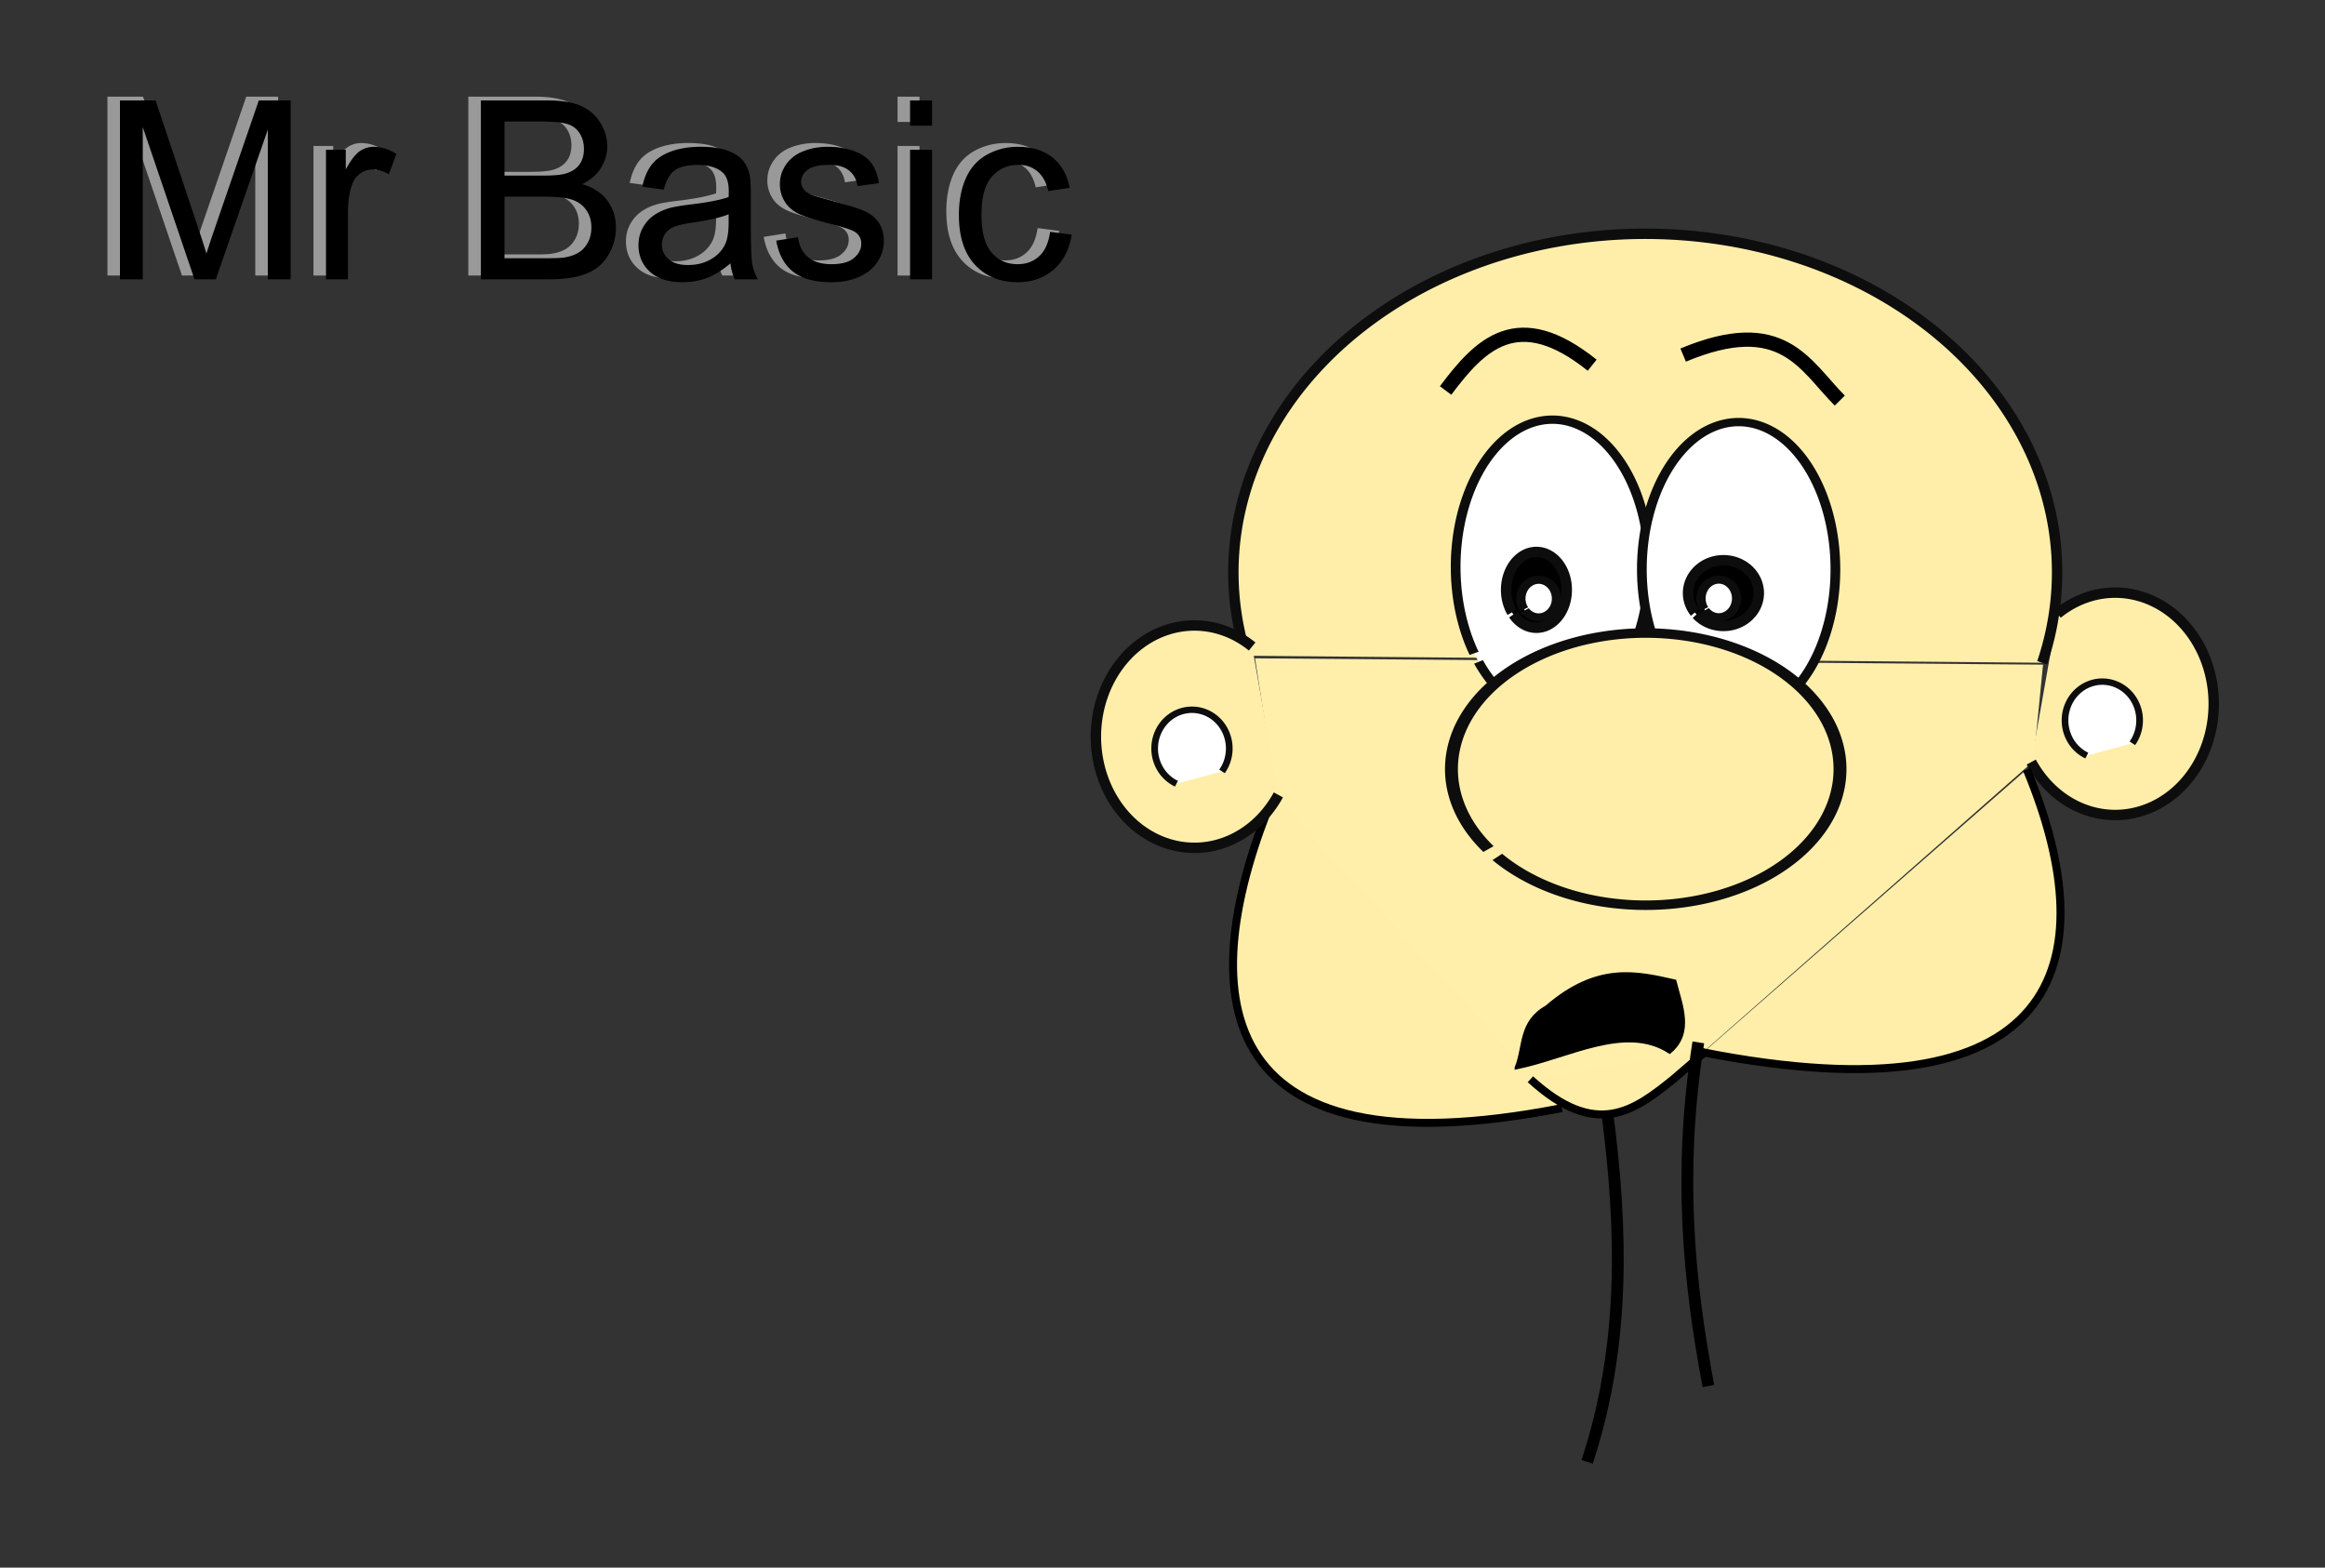 <svg xmlns="http://www.w3.org/2000/svg" viewBox="0 0 630.44 425.07" version="1.0"><rect x="0" y="0" width="630.44" height="425.07" fill="#333333" stroke="none"/><path d="M553.98 180.224l-2.58 26.17-89.67 78.95-46.33 7.72-69.08-75.94-6.01-38.62 213.67 1.72z" fill-rule="evenodd" fill="#ffefab"/><path d="M337.875 177.805a111.681 91.809 0 11215.872 1.9M557.904 166.41a26.72 30.146 0 11-7.114 40.228" fill-rule="evenodd" stroke="#0d0d0d" stroke-width="2.823" fill="#fea"/><path d="M345.4 215.504c-21.98 52.91-18.31 103.81 78.11 84.96M549.56 208.624c21.99 52.91 8.73 95.59-87.69 76.73" fill-rule="evenodd" stroke="#000" stroke-width="2.164" fill="#fea"/><path d="M414.98 292.644c17.92 16.37 28.17 8.53 38.94-.16l8.76-7.56" fill-rule="evenodd" stroke="#000" stroke-width="2.164" fill="#fea"/><path d="M515.32 266.33a29.851 53.15 0 111.36 3.09" transform="matrix(.879 0 0 .751 -53.253 -22.859)" fill-rule="evenodd" stroke="#0d0d0d" stroke-width="3" fill="#fff"/><path d="M515.32 266.33a29.851 53.15 0 111.36 3.09" transform="matrix(.879 0 0 .751 -2.76 -22.205)" fill-rule="evenodd" stroke="#0d0d0d" stroke-width="3" fill="#fff"/><path d="M541.53 336.08a45.141 42.957 0 112.05 2.49" transform="matrix(1.167 0 0 .859 -228.35 -58.469)" fill-rule="evenodd" stroke="#0d0d0d" stroke-width="3" fill="#fea"/><path d="M411.18 289.494c2.31-5.6.84-12.28 8.22-16.44 13.83-11.92 24.44-9.31 34.71-7 1.67 6.52 4.91 13.97-1.37 19.18-12.02-7.79-27.49 1.42-41.56 4.26z" fill-rule="evenodd" stroke="#000" stroke-width=".941"/><path d="M409.996 166.033a8.222 10.277 0 11.376.592M459.588 166.089a9.592 8.907 0 11.442.518" fill-rule="evenodd" stroke="#0d0d0d" stroke-width="2.823"/><path d="M339.526 175.31a26.72 30.146 0 107.114 40.228" fill-rule="evenodd" stroke="#0d0d0d" stroke-width="2.823" fill="#fea"/><path d="M391.99 105.884c9.39-12.58 19.58-23.01 39.74-6.86M456.4 96.284c26.97-11.27 32.9 2.72 42.47 12.34" stroke="#000" stroke-width="3.858" fill="none"/><path d="M261.69 414.81a16.746 18.202 0 1120.46-5.77" transform="matrix(.604 0 0 .577 407.79 -34.469)" fill-rule="evenodd" stroke="#0d0d0d" stroke-width="3" fill="#fff"/><path d="M261.69 414.81a16.746 18.202 0 1120.46-5.77" transform="matrix(.604 0 0 .577 160.94 -26.84)" fill-rule="evenodd" stroke="#0d0d0d" stroke-width="3" fill="#fff"/><path d="M435.84 301.834c4.09 31.51 4.92 63.03-5.48 94.55M460.51 282.644c-5.56 35.38-2.58 65.06 2.74 93.18" stroke="#000" stroke-width="3.2" fill="none"/><path d="M280.83 395.67a6.553 8.009 0 11.29.47" transform="matrix(.736 0 0 .635 206.58 -86.03)" fill-rule="evenodd" stroke="#0d0d0d" stroke-width="3.4" fill="#fff"/><path d="M280.83 395.67a6.553 8.009 0 11.29.47" transform="matrix(.736 0 0 .635 255.42 -86.072)" fill-rule="evenodd" stroke="#0d0d0d" stroke-width="3.4" fill="#fff"/><path d="M29.13 74.714V26.211h9.66l11.48 34.343c1.05 3.2 1.83 5.59 2.31 7.18.55-1.77 1.41-4.36 2.58-7.78l11.61-33.743h8.64v48.503h-6.19v-40.6l-14.09 40.6h-5.79l-14.03-41.29v41.29h-6.18zm55.87 0v-35.14h5.36v5.33c1.37-2.49 2.63-4.14 3.79-4.93s2.43-1.19 3.82-1.19c2.01 0 4.05.64 6.12 1.92l-2.05 5.52c-1.45-.86-2.91-1.29-4.37-1.29-1.3 0-2.47.39-3.5 1.18-1.04.78-1.78 1.87-2.22 3.25-.66 2.12-.99 4.44-.99 6.95v18.4H85zm41.99 0V26.211h18.19c3.71 0 6.68.491 8.92 1.472 2.24.982 3.99 2.491 5.26 4.531s1.9 4.18 1.9 6.4c0 2.08-.56 4.03-1.69 5.86-1.12 1.83-2.82 3.31-5.09 4.43 2.93.86 5.19 2.33 6.76 4.4 1.58 2.08 2.37 4.52 2.37 7.35 0 2.27-.48 4.38-1.44 6.33s-2.15 3.46-3.56 4.52-3.18 1.86-5.31 2.4-4.73.81-7.82.81h-18.49zm6.41-28.12h10.49c2.85 0 4.89-.19 6.12-.57 1.63-.48 2.86-1.29 3.69-2.41.83-1.13 1.24-2.54 1.24-4.24 0-1.61-.39-3.02-1.16-4.25-.77-1.22-1.87-2.06-3.31-2.51-1.43-.45-3.89-.68-7.37-.68h-9.7v14.66zm0 22.39h12.08c2.07 0 3.53-.07 4.37-.23 1.47-.26 2.71-.7 3.7-1.32s1.81-1.52 2.45-2.7.96-2.54.96-4.08c0-1.81-.46-3.38-1.39-4.72-.93-1.33-2.21-2.27-3.86-2.81-1.64-.54-4-.81-7.09-.81H133.4v16.67zm61.27 1.39c-2.2 1.88-4.33 3.2-6.37 3.97s-4.22 1.16-6.56 1.16c-3.86 0-6.83-.94-8.9-2.83-2.07-1.88-3.11-4.29-3.11-7.23 0-1.72.39-3.29 1.17-4.71.79-1.42 1.81-2.56 3.08-3.43 1.27-.86 2.7-1.51 4.28-1.95 1.17-.31 2.94-.6 5.3-.89 4.81-.57 8.35-1.26 10.62-2.05.02-.82.03-1.34.03-1.56 0-2.42-.56-4.13-1.69-5.12-1.52-1.35-3.78-2.02-6.78-2.02-2.8 0-4.87.49-6.2 1.47-1.34.98-2.32 2.72-2.96 5.21l-5.83-.79c.53-2.5 1.4-4.51 2.62-6.04 1.21-1.53 2.96-2.71 5.26-3.54 2.29-.83 4.95-1.24 7.97-1.24 3 0 5.44.35 7.31 1.06 1.88.7 3.26 1.59 4.14 2.66s1.5 2.42 1.85 4.05c.2 1.02.3 2.85.3 5.49v7.94c0 5.54.12 9.04.38 10.51.25 1.47.75 2.87 1.5 4.22h-6.22c-.61-1.24-1.01-2.68-1.19-4.34zm-.49-13.3c-2.16.89-5.41 1.64-9.73 2.25-2.45.36-4.18.75-5.19 1.19-1.02.44-1.8 1.09-2.35 1.94s-.83 1.79-.83 2.83c0 1.59.6 2.91 1.8 3.97 1.21 1.06 2.96 1.59 5.28 1.59 2.29 0 4.33-.51 6.12-1.51s3.1-2.38 3.94-4.12c.64-1.34.96-3.33.96-5.95v-2.19zm12.9 7.15l5.89-.93c.33 2.36 1.25 4.17 2.76 5.43s3.62 1.88 6.34 1.88c2.73 0 4.76-.55 6.08-1.67 1.33-1.11 1.99-2.42 1.99-3.92 0-1.34-.59-2.4-1.76-3.17-.81-.53-2.84-1.2-6.08-2.02-4.37-1.1-7.4-2.06-9.08-2.86-1.69-.81-2.97-1.92-3.84-3.34-.87-1.43-1.31-3-1.31-4.72 0-1.56.36-3.01 1.08-4.35a9.605 9.605 0 012.92-3.32c.93-.69 2.19-1.27 3.79-1.74s3.32-.71 5.15-.71c2.75 0 5.17.4 7.26 1.19 2.08.79 3.62 1.87 4.61 3.22 1 1.36 1.68 3.18 2.06 5.45l-5.83.79c-.26-1.81-1.03-3.22-2.3-4.23-1.26-1.02-3.06-1.53-5.37-1.53-2.74 0-4.69.46-5.86 1.36-1.17.91-1.75 1.96-1.75 3.18 0 .77.24 1.46.73 2.08.48.64 1.24 1.17 2.28 1.59.59.22 2.35.73 5.26 1.52 4.21 1.13 7.15 2.05 8.82 2.76 1.66.72 2.97 1.76 3.92 3.13.94 1.37 1.42 3.07 1.42 5.09 0 1.99-.58 3.86-1.74 5.61-1.16 1.76-2.83 3.11-5.01 4.07s-4.65 1.44-7.41 1.44c-4.57 0-8.05-.95-10.44-2.84-2.39-1.9-3.92-4.71-4.58-8.44zm36.29-31.16v-6.853h5.96v6.853h-5.96zm0 41.65v-35.14h5.96v35.14h-5.96zm37.98-12.87l5.86.76c-.64 4.03-2.28 7.19-4.92 9.48-2.63 2.28-5.87 3.42-9.71 3.42-4.8 0-8.67-1.57-11.59-4.71-2.92-3.15-4.39-7.65-4.39-13.52 0-3.79.63-7.11 1.89-9.96 1.26-2.84 3.17-4.98 5.74-6.4s5.37-2.13 8.39-2.13c3.81 0 6.93.96 9.36 2.89s3.98 4.67 4.66 8.22l-5.79.9c-.55-2.36-1.52-4.14-2.92-5.33s-3.1-1.79-5.08-1.79c-3 0-5.44 1.08-7.31 3.23-1.88 2.15-2.82 5.55-2.82 10.21 0 4.72.91 8.15 2.72 10.29 1.81 2.13 4.17 3.2 7.08 3.2 2.34 0 4.29-.71 5.85-2.15 1.57-1.43 2.56-3.64 2.98-6.61z" fill="#999"/><path d="M32.53 75.734V27.235h9.66l11.48 34.339c1.06 3.2 1.83 5.59 2.31 7.18.55-1.76 1.41-4.36 2.58-7.77l11.62-33.749h8.63v48.499h-6.19v-40.59l-14.09 40.59h-5.79l-14.03-41.29v41.29h-6.18zm55.87 0v-35.13h5.36v5.32c1.37-2.49 2.63-4.13 3.79-4.93 1.16-.79 2.43-1.19 3.82-1.19 2.01 0 4.05.64 6.12 1.92l-2.05 5.53c-1.45-.86-2.91-1.29-4.36-1.29-1.31 0-2.47.39-3.51 1.17s-1.78 1.87-2.22 3.26c-.66 2.12-.99 4.43-.99 6.95v18.39H88.4zm41.99 0V27.235h18.19c3.71 0 6.68.49 8.92 1.472 2.24.977 3.99 2.497 5.26 4.537s1.9 4.17 1.9 6.4c0 2.07-.56 4.02-1.69 5.85-1.12 1.83-2.82 3.31-5.09 4.44 2.93.86 5.19 2.32 6.76 4.4 1.58 2.07 2.37 4.52 2.37 7.34 0 2.27-.48 4.38-1.44 6.34-.96 1.95-2.14 3.45-3.56 4.51-1.41 1.06-3.18 1.86-5.31 2.4-2.12.54-4.73.81-7.82.81h-18.49zm6.41-28.12h10.49c2.85 0 4.89-.19 6.12-.56 1.63-.49 2.86-1.29 3.69-2.42.83-1.12 1.24-2.53 1.24-4.23 0-1.61-.38-3.03-1.16-4.25-.77-1.23-1.87-2.07-3.3-2.52-1.44-.45-3.9-.68-7.38-.68h-9.7v14.66zm0 22.4h12.08c2.07 0 3.53-.08 4.37-.23 1.47-.27 2.71-.71 3.7-1.33s1.81-1.51 2.45-2.69.96-2.55.96-4.09c0-1.81-.46-3.38-1.39-4.71-.93-1.34-2.21-2.28-3.85-2.82-1.65-.54-4.01-.81-7.1-.81H136.8v16.68zm61.27 1.39c-2.2 1.87-4.32 3.19-6.36 3.97-2.04.77-4.23 1.15-6.57 1.15-3.86 0-6.83-.94-8.9-2.82-2.07-1.89-3.11-4.3-3.11-7.23 0-1.72.39-3.29 1.17-4.72.79-1.42 1.81-2.56 3.08-3.42s2.7-1.51 4.29-1.95c1.16-.31 2.93-.61 5.29-.9 4.81-.57 8.35-1.25 10.62-2.05.02-.81.03-1.33.03-1.55 0-2.43-.56-4.14-1.69-5.13-1.52-1.35-3.78-2.02-6.78-2.02-2.8 0-4.87.49-6.2 1.47-1.34.99-2.32 2.72-2.96 5.21l-5.82-.79c.52-2.49 1.4-4.5 2.61-6.04 1.21-1.53 2.97-2.71 5.26-3.54 2.29-.82 4.95-1.24 7.97-1.24 3 0 5.44.36 7.31 1.06 1.88.71 3.26 1.59 4.14 2.66s1.5 2.42 1.85 4.06c.2 1.01.3 2.84.3 5.49v7.94c0 5.53.13 9.04.38 10.5.25 1.47.76 2.87 1.51 4.22h-6.22c-.62-1.23-1.02-2.68-1.2-4.33zm-.49-13.3c-2.16.88-5.41 1.63-9.73 2.25-2.45.35-4.18.75-5.19 1.19-1.02.44-1.8 1.08-2.35 1.93s-.83 1.8-.83 2.83c0 1.59.6 2.91 1.81 3.97 1.2 1.06 2.96 1.59 5.27 1.59 2.3 0 4.34-.5 6.12-1.51 1.79-1 3.1-2.37 3.94-4.11.64-1.35.96-3.33.96-5.96v-2.18zm12.9 7.14l5.89-.92c.33 2.36 1.25 4.17 2.76 5.42 1.51 1.26 3.62 1.89 6.34 1.89 2.73 0 4.76-.56 6.08-1.67 1.33-1.12 1.99-2.42 1.99-3.92 0-1.35-.58-2.41-1.75-3.18-.82-.53-2.85-1.2-6.09-2.02-4.37-1.1-7.4-2.05-9.08-2.86-1.69-.8-2.97-1.92-3.84-3.34s-1.31-2.99-1.31-4.71c0-1.57.36-3.02 1.08-4.35a9.576 9.576 0 012.93-3.33c.92-.68 2.19-1.26 3.78-1.74 1.6-.47 3.32-.71 5.15-.71 2.76 0 5.18.4 7.26 1.19 2.08.8 3.62 1.87 4.62 3.23.99 1.36 1.67 3.17 2.05 5.44l-5.83.79c-.26-1.8-1.03-3.22-2.3-4.23-1.26-1.01-3.06-1.52-5.37-1.52-2.74 0-4.69.45-5.86 1.35-1.17.91-1.75 1.97-1.75 3.18 0 .77.24 1.47.73 2.09.48.63 1.24 1.16 2.28 1.58.6.22 2.35.73 5.26 1.52 4.21 1.13 7.15 2.05 8.82 2.77 1.66.71 2.97 1.76 3.92 3.12.95 1.37 1.42 3.07 1.42 5.1 0 1.98-.58 3.85-1.74 5.61-1.15 1.75-2.83 3.11-5.01 4.07-2.18.95-4.65 1.43-7.41 1.43-4.57 0-8.04-.94-10.44-2.84-2.39-1.9-3.92-4.71-4.58-8.44zm36.29-31.16v-6.849h5.96v6.849h-5.96zm0 41.65v-35.13h5.96v35.13h-5.96zm37.98-12.87l5.86.76c-.64 4.04-2.28 7.2-4.92 9.48-2.63 2.28-5.87 3.42-9.7 3.42-4.81 0-8.68-1.57-11.6-4.71s-4.38-7.65-4.38-13.51c0-3.8.62-7.12 1.88-9.96 1.26-2.85 3.17-4.98 5.74-6.4 2.57-1.43 5.37-2.14 8.39-2.14 3.81 0 6.93.97 9.36 2.9s3.98 4.67 4.67 8.22l-5.79.89c-.56-2.36-1.53-4.13-2.93-5.33-1.4-1.19-3.1-1.78-5.08-1.78-3 0-5.44 1.07-7.31 3.22-1.88 2.15-2.81 5.56-2.81 10.21 0 4.72.9 8.15 2.71 10.29s4.17 3.21 7.08 3.21c2.34 0 4.29-.72 5.85-2.15 1.57-1.44 2.56-3.64 2.98-6.62z"/></svg>